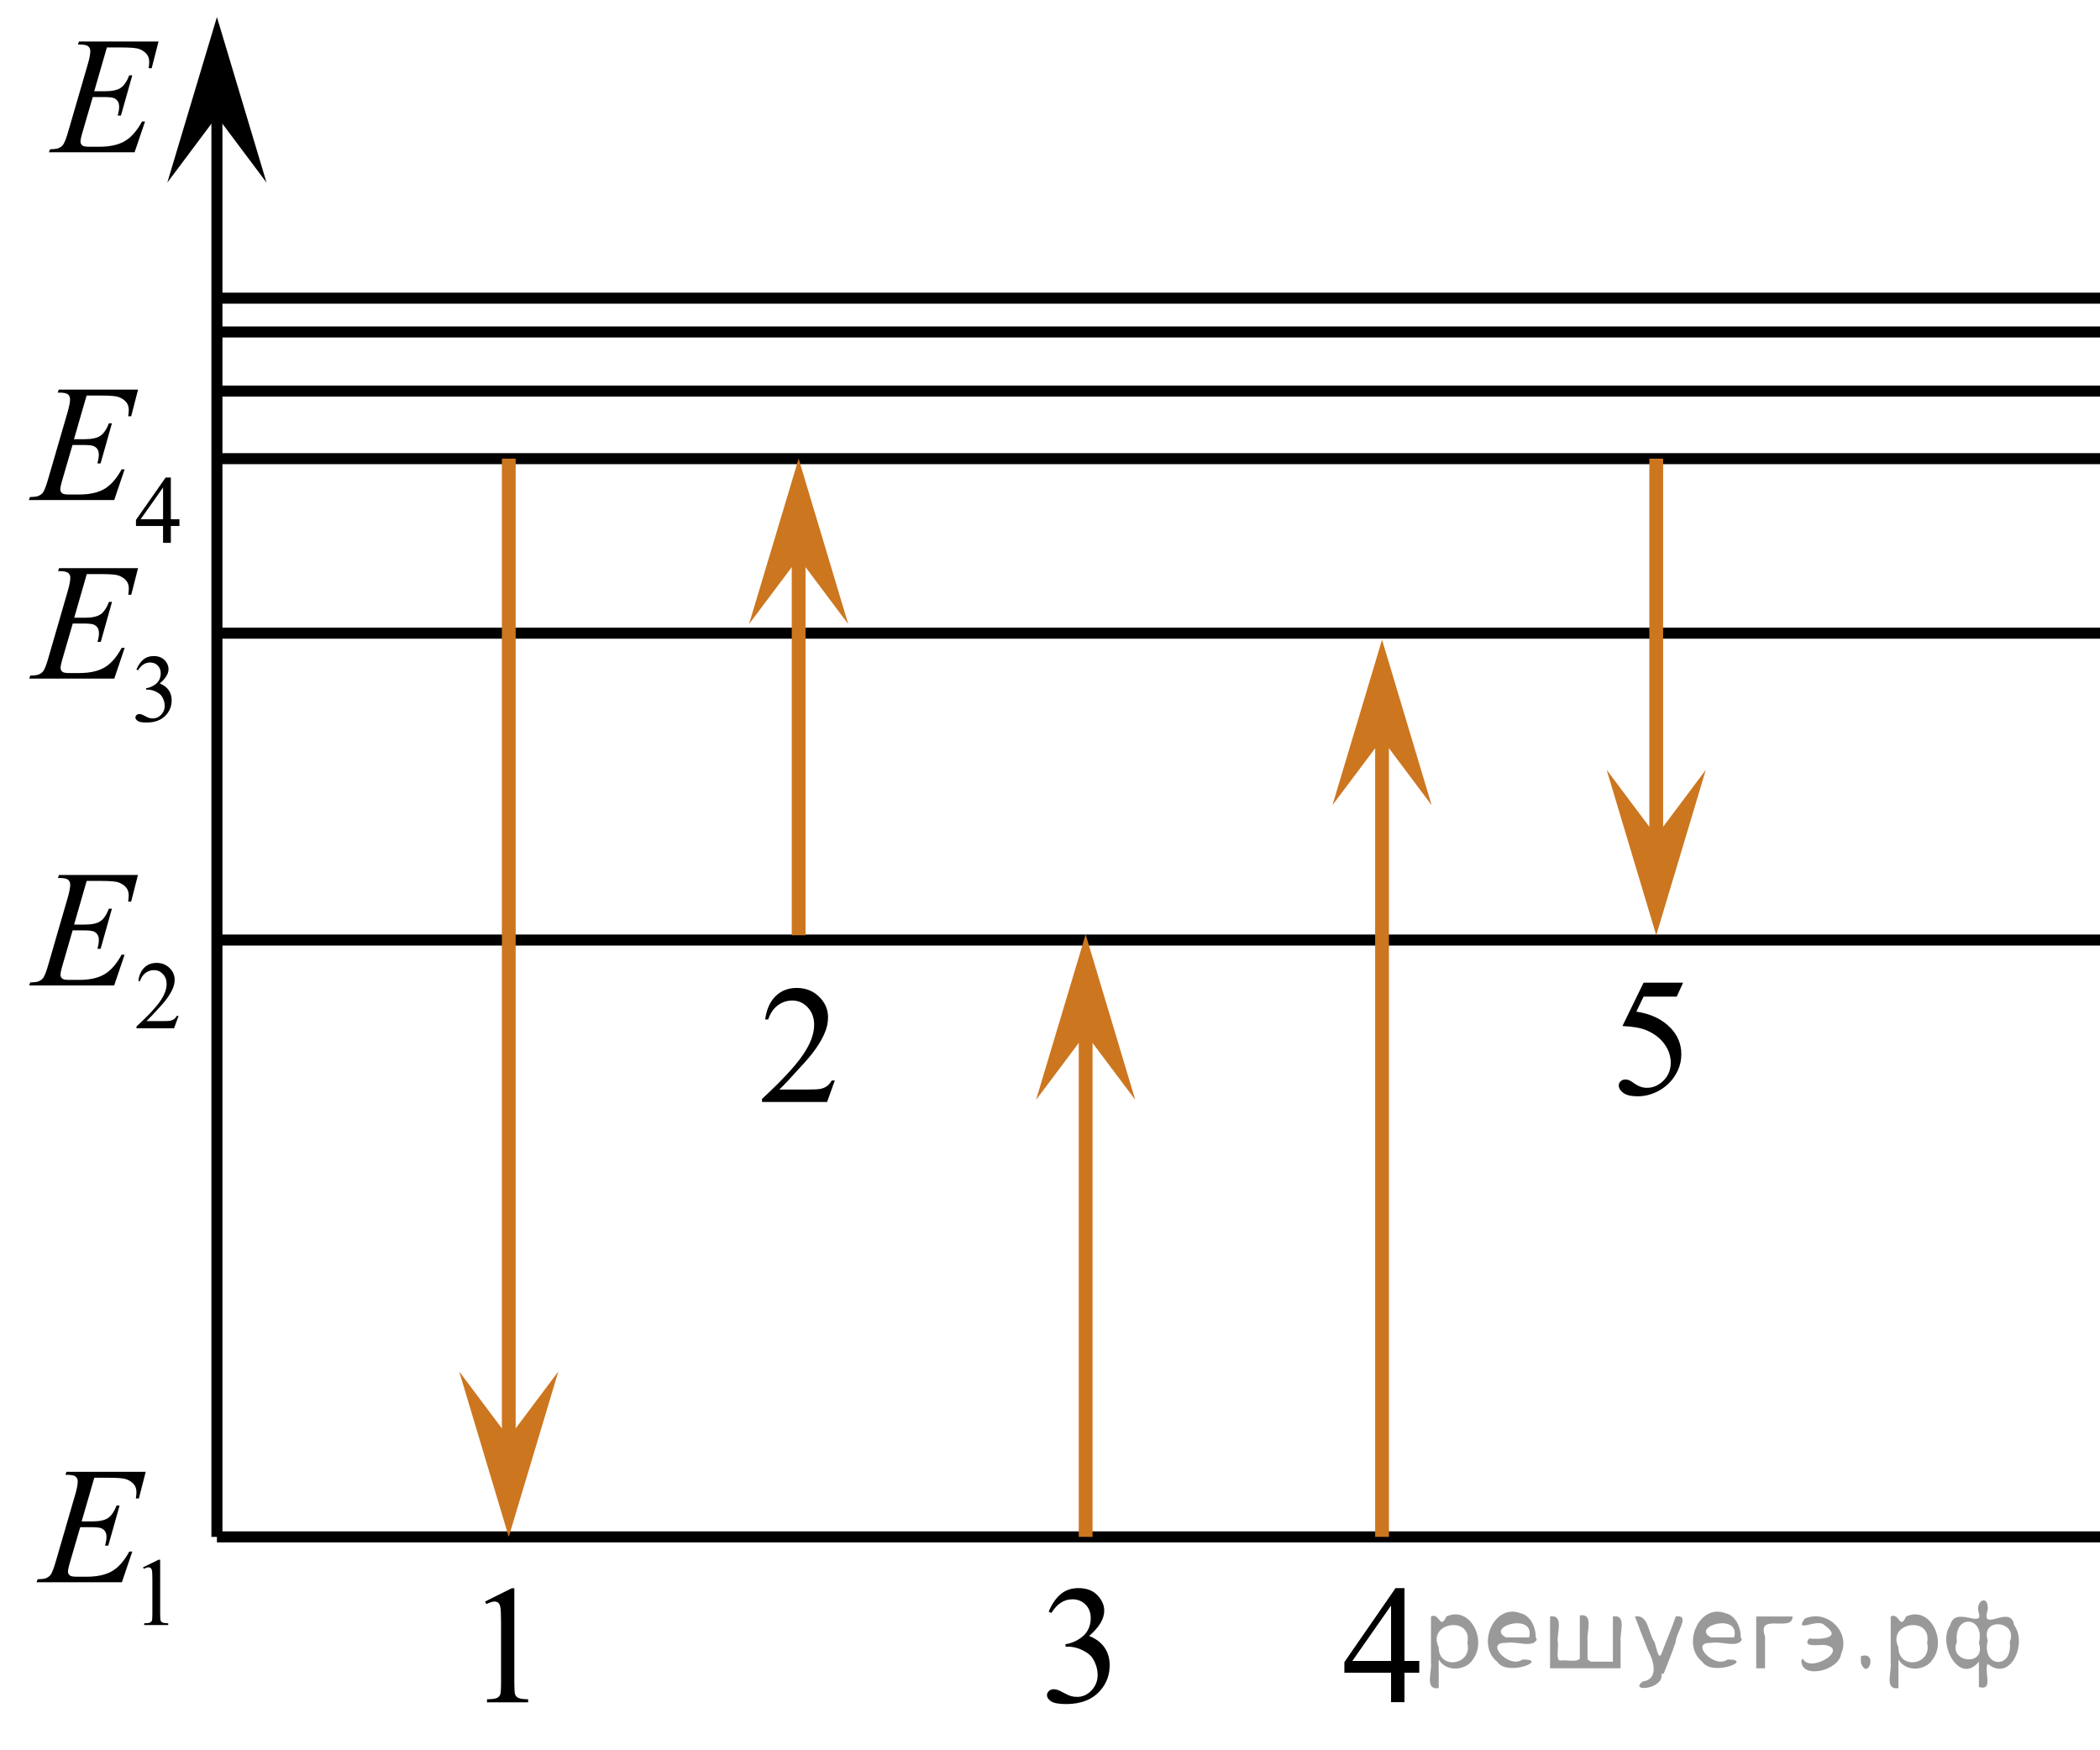 <?xml version="1.0" encoding="utf-8"?>
<!-- Generator: Adobe Illustrator 27.2.0, SVG Export Plug-In . SVG Version: 6.00 Build 0)  -->
<svg version="1.1" id="Слой_1" xmlns="http://www.w3.org/2000/svg" xmlns:xlink="http://www.w3.org/1999/xlink" x="0px" y="0px"
	 width="190.484px" height="158.734px" viewBox="0 0 190.484 158.734" enable-background="new 0 0 190.484 158.734"
	 xml:space="preserve">
<line fill="none" stroke="#000000" stroke-miterlimit="10" x1="19.676" y1="139.383" x2="19.676" y2="10.191"/>
<line fill="none" stroke="#000000" stroke-miterlimit="10" x1="190.484" y1="139.383" x2="19.676" y2="139.383"/>
<line fill="none" stroke="#000000" stroke-miterlimit="10" x1="190.484" y1="85.255" x2="19.676" y2="85.255"/>
<line fill="none" stroke="#000000" stroke-miterlimit="10" x1="190.484" y1="57.425" x2="19.676" y2="57.425"/>
<line fill="none" stroke="#000000" stroke-miterlimit="10" x1="190.484" y1="41.596" x2="19.676" y2="41.596"/>
<line fill="none" stroke="#000000" stroke-miterlimit="10" x1="190.484" y1="35.468" x2="19.676" y2="35.468"/>
<line fill="none" stroke="#000000" stroke-miterlimit="10" x1="190.484" y1="30.106" x2="19.676" y2="30.106"/>
<line fill="none" stroke="#000000" stroke-miterlimit="10" x1="19.676" y1="27.042" x2="190.484" y2="27.042"/>
<polygon fill="#CC761F" points="72.442,50.602 67.942,56.602 72.442,41.596 76.942,56.602 "/>
<polygon points="19.676,10.554 15.176,16.56 19.676,1.548 24.176,16.56 "/>
<g>
	<g>
		<g>
			<g>
				<g>
					<g>
						<g>
							<g>
								<g>
									<g>
										<g>
											<g>
												<g>
													<defs>
														<rect id="SVGID_1_" x="119.18" y="140.462" width="12.363" height="16.699"/>
													</defs>
													<clipPath id="SVGID_00000097462711499017869640000012876526873710685873_">
														<use xlink:href="#SVGID_1_"  overflow="visible"/>
													</clipPath>
													<g clip-path="url(#SVGID_00000097462711499017869640000012876526873710685873_)">
														<g enable-background="new    ">
															<path d="M128.738,150.637v1.062h-1.343v2.676h-1.217v-2.676h-4.235v-0.956l4.641-6.712h0.811v6.606
																H128.738z M126.178,150.637v-5.029l-3.512,5.029H126.178z"/>
														</g>
													</g>
												</g>
											</g>
										</g>
									</g>
								</g>
							</g>
						</g>
					</g>
				</g>
			</g>
		</g>
	</g>
</g>
<g>
	<g>
		<g>
			<g>
				<g>
					<g>
						<g>
							<g>
								<g>
									<g>
										<g>
											<g>
												<g>
													<defs>
														
															<rect id="SVGID_00000134234082108930090020000003498768209246952835_" x="92.295" y="140.462" width="12.362" height="18.08"/>
													</defs>
													<clipPath id="SVGID_00000137114136391598397170000011000590153197584547_">
														<use xlink:href="#SVGID_00000134234082108930090020000003498768209246952835_"  overflow="visible"/>
													</clipPath>
													<g clip-path="url(#SVGID_00000137114136391598397170000011000590153197584547_)">
														<g enable-background="new    ">
															<path d="M95.122,146.164c0.286-0.682,0.646-1.209,1.081-1.58c0.435-0.37,0.978-0.556,1.627-0.556
																c0.802,0,1.417,0.264,1.844,0.791c0.325,0.394,0.487,0.815,0.487,1.263
																c0,0.737-0.458,1.499-1.373,2.285c0.615,0.244,1.08,0.593,1.395,1.046s0.472,0.986,0.472,1.599
																c0,0.876-0.275,1.636-0.826,2.278c-0.718,0.836-1.759,1.255-3.121,1.255
																c-0.674,0-1.132-0.085-1.376-0.254c-0.244-0.17-0.365-0.352-0.365-0.546
																c0-0.144,0.058-0.272,0.173-0.381s0.255-0.164,0.417-0.164c0.123,0,0.248,0.019,0.377,0.06
																c0.084,0.025,0.273,0.116,0.568,0.273c0.295,0.157,0.499,0.25,0.612,0.28
																c0.182,0.055,0.377,0.082,0.583,0.082c0.501,0,0.938-0.196,1.31-0.59
																c0.371-0.394,0.557-0.859,0.557-1.397c0-0.394-0.086-0.777-0.258-1.15
																c-0.128-0.279-0.268-0.49-0.42-0.635c-0.212-0.199-0.502-0.38-0.871-0.542
																c-0.369-0.161-0.745-0.242-1.129-0.242h-0.236v-0.225c0.389-0.05,0.778-0.191,1.169-0.426
																c0.391-0.233,0.675-0.516,0.852-0.844c0.177-0.329,0.266-0.69,0.266-1.083
																c0-0.513-0.158-0.928-0.476-1.244c-0.317-0.315-0.712-0.474-1.184-0.474
																c-0.763,0-1.399,0.413-1.911,1.239L95.122,146.164z"/>
														</g>
													</g>
												</g>
											</g>
										</g>
									</g>
								</g>
							</g>
						</g>
					</g>
				</g>
			</g>
		</g>
	</g>
</g>
<g>
	<g>
		<g>
			<g>
				<g>
					<g>
						<g>
							<g>
								<g>
									<g>
										<g>
											<g>
												<g>
													<defs>
														
															<rect id="SVGID_00000057837229809983506140000017720286312150464698_" x="144.053" y="85.346" width="12.359" height="18.068"/>
													</defs>
													<clipPath id="SVGID_00000132772972438469179590000012565752983132213670_">
														<use xlink:href="#SVGID_00000057837229809983506140000017720286312150464698_"  overflow="visible"/>
													</clipPath>
													<g clip-path="url(#SVGID_00000132772972438469179590000012565752983132213670_)">
														<g enable-background="new    ">
															<path d="M152.669,89.117l-0.576,1.27h-3.01l-0.656,1.359c1.303,0.194,2.336,0.685,3.099,1.472
																c0.654,0.677,0.981,1.474,0.981,2.39c0,0.533-0.107,1.026-0.321,1.48s-0.483,0.839-0.808,1.157
																s-0.686,0.575-1.085,0.769c-0.565,0.273-1.146,0.411-1.741,0.411c-0.6,0-1.037-0.103-1.31-0.31
																c-0.273-0.206-0.409-0.435-0.409-0.684c0-0.139,0.056-0.263,0.169-0.369
																c0.113-0.107,0.256-0.161,0.428-0.161c0.128,0,0.24,0.021,0.335,0.06
																c0.096,0.04,0.259,0.143,0.491,0.307c0.369,0.259,0.743,0.389,1.122,0.389
																c0.575,0,1.081-0.221,1.516-0.661c0.435-0.44,0.653-0.978,0.653-1.609
																c0-0.613-0.194-1.185-0.583-1.715c-0.388-0.53-0.924-0.94-1.608-1.228
																c-0.536-0.224-1.267-0.353-2.191-0.389l1.918-3.936H152.669z"/>
														</g>
													</g>
												</g>
											</g>
										</g>
									</g>
								</g>
							</g>
						</g>
					</g>
				</g>
			</g>
		</g>
	</g>
</g>
<g>
	<g>
		<g>
			<defs>
				<rect id="SVGID_00000091717338040636486710000010921567632815563957_" x="41.384" y="140.462" width="9.53" height="16.699"/>
			</defs>
			<clipPath id="SVGID_00000007430272066096159870000005238696439856590988_">
				<use xlink:href="#SVGID_00000091717338040636486710000010921567632815563957_"  overflow="visible"/>
			</clipPath>
			<g clip-path="url(#SVGID_00000007430272066096159870000005238696439856590988_)">
				<g enable-background="new    ">
					<path d="M43.999,145.246l2.413-1.203h0.241v8.558c0,0.568,0.023,0.922,0.07,1.062
						c0.046,0.14,0.143,0.246,0.289,0.321c0.146,0.074,0.444,0.117,0.893,0.127v0.276h-3.73v-0.276
						c0.468-0.01,0.77-0.051,0.907-0.123c0.137-0.072,0.231-0.17,0.285-0.292s0.081-0.487,0.081-1.095V147.13
						c0-0.737-0.024-1.211-0.073-1.42c-0.034-0.16-0.096-0.277-0.186-0.352
						c-0.09-0.075-0.199-0.112-0.325-0.112c-0.181,0-0.432,0.077-0.753,0.231L43.999,145.246z"/>
				</g>
			</g>
		</g>
	</g>
</g>
<g>
	<g>
		<g>
			<defs>
				
					<rect id="SVGID_00000062150544355919079150000013601610089899443366_" x="66.261" y="86.031" width="12.361" height="16.697"/>
			</defs>
			<clipPath id="SVGID_00000151523975939577583130000006953467738801899412_">
				<use xlink:href="#SVGID_00000062150544355919079150000013601610089899443366_"  overflow="visible"/>
			</clipPath>
			<g clip-path="url(#SVGID_00000151523975939577583130000006953467738801899412_)">
				<g enable-background="new    ">
					<path d="M75.722,97.991l-0.7,1.95h-5.902v-0.276c1.736-1.605,2.959-2.915,3.667-3.932s1.062-1.945,1.062-2.787
						c0-0.644-0.194-1.171-0.583-1.585c-0.389-0.413-0.854-0.62-1.395-0.62c-0.492,0-0.934,0.145-1.324,0.438
						c-0.391,0.291-0.68,0.719-0.867,1.281h-0.273c0.123-0.922,0.439-1.629,0.948-2.122
						c0.509-0.494,1.145-0.74,1.906-0.74c0.811,0,1.489,0.264,2.033,0.792c0.543,0.528,0.815,1.151,0.815,1.868
						c0,0.514-0.117,1.027-0.353,1.54c-0.364,0.808-0.954,1.662-1.77,2.563c-1.225,1.355-1.99,2.173-2.295,2.451
						h2.612c0.53,0,0.903-0.019,1.117-0.06s0.407-0.121,0.579-0.243s0.322-0.295,0.45-0.519H75.722z"/>
				</g>
			</g>
		</g>
	</g>
</g>
<line fill="none" stroke="#CC761F" stroke-width="1.25" stroke-miterlimit="10" x1="72.442" y1="49.099" x2="72.442" y2="84.821"/>
<line fill="none" stroke="#CC761F" stroke-width="1.25" stroke-miterlimit="10" x1="46.149" y1="41.596" x2="46.149" y2="130.957"/>
<line fill="none" stroke="#CC761F" stroke-width="1.25" stroke-miterlimit="10" x1="98.476" y1="92.248" x2="98.476" y2="139.382"/>
<line fill="none" stroke="#CC761F" stroke-width="1.25" stroke-miterlimit="10" x1="125.361" y1="139.382" x2="125.361" y2="65.425"/>
<line fill="none" stroke="#CC761F" stroke-width="1.25" stroke-miterlimit="10" x1="150.232" y1="79.341" x2="150.232" y2="41.596"/>
<polygon fill="#CC761F" points="98.476,93.75 93.976,99.751 98.476,84.744 102.976,99.751 "/>
<polygon fill="#CC761F" points="150.232,75.815 154.732,69.814 150.232,84.821 145.732,69.814 "/>
<polygon fill="#CC761F" points="125.361,67.024 120.861,73.025 125.361,58.018 129.861,73.025 "/>
<polygon fill="#CC761F" points="46.149,130.376 50.649,124.375 46.149,139.382 41.649,124.375 "/>
<g>
	<defs>
		<polygon id="SVGID_00000118377233326211685780000015003274168533413051_" points="0.69,150.387 18.561,150.387 18.561,128.376 
			0.69,128.376 0.69,150.387 		"/>
	</defs>
	<clipPath id="SVGID_00000119081728008118469770000010569772318101008272_">
		<use xlink:href="#SVGID_00000118377233326211685780000015003274168533413051_"  overflow="visible"/>
	</clipPath>
	<g clip-path="url(#SVGID_00000119081728008118469770000010569772318101008272_)">
		<path d="M12.974,142.144l1.412-0.69h0.141v4.903c0,0.325,0.014,0.528,0.041,0.608
			c0.027,0.08,0.084,0.141,0.169,0.184s0.259,0.067,0.522,0.073v0.158h-2.182v-0.158
			c0.273-0.006,0.451-0.029,0.53-0.071c0.08-0.041,0.136-0.097,0.167-0.167c0.031-0.069,0.047-0.278,0.047-0.627
			v-3.135c0-0.422-0.014-0.693-0.043-0.814c-0.02-0.092-0.057-0.158-0.109-0.201s-0.116-0.065-0.19-0.065
			c-0.105,0-0.252,0.044-0.44,0.133L12.974,142.144z"/>
	</g>
	<g clip-path="url(#SVGID_00000119081728008118469770000010569772318101008272_)">
		<path d="M8.552,134.02l-1.145,3.96h0.938c0.669,0,1.154-0.102,1.455-0.307s0.559-0.582,0.775-1.133h0.273
			l-1.026,3.634H9.527c0.088-0.306,0.133-0.566,0.133-0.783c0-0.212-0.043-0.382-0.129-0.51
			c-0.086-0.128-0.204-0.223-0.354-0.284c-0.15-0.061-0.466-0.093-0.949-0.093H7.275l-0.967,3.317
			c-0.094,0.32-0.141,0.565-0.141,0.732c0,0.128,0.061,0.241,0.185,0.34c0.084,0.068,0.293,0.102,0.628,0.102
			h0.886c0.96,0,1.729-0.17,2.308-0.51c0.578-0.34,1.096-0.931,1.554-1.772h0.273l-0.945,2.785H3.317
			l0.096-0.273c0.384-0.01,0.643-0.044,0.775-0.103c0.197-0.089,0.339-0.202,0.428-0.34
			c0.133-0.202,0.29-0.625,0.473-1.27l1.757-6.044c0.138-0.487,0.206-0.859,0.206-1.115
			c0-0.188-0.065-0.334-0.196-0.44c-0.13-0.106-0.385-0.159-0.764-0.159H5.938l0.088-0.273h7.191l-0.62,2.416
			h-0.273c0.034-0.227,0.052-0.416,0.052-0.568c0-0.262-0.065-0.48-0.192-0.658
			c-0.167-0.227-0.411-0.398-0.731-0.517c-0.236-0.089-0.78-0.134-1.631-0.134H8.552z"/>
	</g>
</g>
<g>
	<defs>
		<polygon id="SVGID_00000067915409771508505260000017525756108776015500_" points="0.035,96.26 19.216,96.26 
			19.216,74.249 0.035,74.249 0.035,96.26 		"/>
	</defs>
	<clipPath id="SVGID_00000119802353914742045250000004944228389657404069_">
		<use xlink:href="#SVGID_00000067915409771508505260000017525756108776015500_"  overflow="visible"/>
	</clipPath>
	<g clip-path="url(#SVGID_00000119802353914742045250000004944228389657404069_)">
		<path d="M16.196,92.137l-0.405,1.117H12.379v-0.158c1.004-0.92,1.71-1.67,2.12-2.253
			c0.41-0.582,0.614-1.114,0.614-1.597c0-0.368-0.112-0.671-0.337-0.908s-0.493-0.355-0.806-0.355
			c-0.284,0-0.54,0.084-0.766,0.251c-0.226,0.167-0.393,0.411-0.501,0.734h-0.158
			c0.071-0.528,0.254-0.934,0.548-1.217c0.294-0.282,0.662-0.424,1.103-0.424c0.469,0,0.861,0.151,1.175,0.454
			c0.314,0.303,0.471,0.659,0.471,1.07c0,0.294-0.068,0.588-0.205,0.883c-0.21,0.462-0.552,0.952-1.024,1.469
			c-0.708,0.776-1.15,1.244-1.326,1.404h1.51c0.307,0,0.522-0.012,0.646-0.034
			c0.123-0.023,0.235-0.069,0.335-0.14c0.1-0.069,0.186-0.169,0.26-0.297H16.196z"/>
	</g>
	<g clip-path="url(#SVGID_00000119802353914742045250000004944228389657404069_)">
		<path d="M7.862,79.893l-1.141,3.961h0.935c0.667,0,1.151-0.102,1.45-0.307c0.299-0.204,0.557-0.582,0.772-1.134
			h0.273l-1.023,3.635H8.834c0.088-0.306,0.132-0.566,0.132-0.783c0-0.212-0.043-0.382-0.129-0.51
			c-0.085-0.128-0.204-0.223-0.353-0.284c-0.15-0.061-0.465-0.093-0.946-0.093H6.59l-0.964,3.317
			c-0.093,0.32-0.14,0.565-0.14,0.732c0,0.128,0.061,0.241,0.184,0.34c0.084,0.068,0.292,0.102,0.625,0.102
			h0.883c0.957,0,1.723-0.17,2.3-0.51c0.576-0.34,1.093-0.931,1.549-1.772h0.273l-0.942,2.785H2.645
			l0.096-0.273c0.382-0.01,0.64-0.044,0.772-0.103c0.196-0.089,0.338-0.202,0.427-0.34
			c0.133-0.202,0.29-0.625,0.471-1.27l1.752-6.045c0.137-0.487,0.206-0.859,0.206-1.115
			c0-0.188-0.065-0.334-0.195-0.44c-0.13-0.106-0.384-0.159-0.762-0.159H5.258l0.088-0.273h7.168l-0.618,2.416
			h-0.273c0.034-0.227,0.052-0.416,0.052-0.568c0-0.262-0.064-0.48-0.191-0.658
			c-0.167-0.227-0.41-0.398-0.729-0.517c-0.236-0.089-0.778-0.134-1.627-0.134H7.862z"/>
	</g>
</g>
<g>
	<defs>
		<polygon id="SVGID_00000079461743714460285670000002126782873511075258_" points="0.035,68.431 19.216,68.431 
			19.216,46.42 0.035,46.42 0.035,68.431 		"/>
	</defs>
	<clipPath id="SVGID_00000156548312657225998860000006513174692559143062_">
		<use xlink:href="#SVGID_00000079461743714460285670000002126782873511075258_"  overflow="visible"/>
	</clipPath>
	<g clip-path="url(#SVGID_00000156548312657225998860000006513174692559143062_)">
		<path d="M12.374,60.723c0.165-0.391,0.373-0.692,0.625-0.905s0.565-0.319,0.94-0.319
			c0.463,0,0.819,0.151,1.066,0.454c0.188,0.226,0.281,0.467,0.281,0.724c0,0.423-0.264,0.859-0.793,1.31
			c0.355,0.14,0.624,0.34,0.806,0.6c0.182,0.26,0.273,0.565,0.273,0.916c0,0.503-0.159,0.938-0.477,1.307
			c-0.415,0.479-1.017,0.719-1.804,0.719c-0.39,0-0.654-0.049-0.795-0.145c-0.141-0.097-0.211-0.201-0.211-0.312
			c0-0.083,0.033-0.155,0.1-0.219c0.067-0.062,0.147-0.094,0.241-0.094c0.071,0,0.144,0.012,0.217,0.034
			c0.048,0.015,0.158,0.066,0.329,0.156c0.17,0.09,0.289,0.144,0.354,0.161c0.105,0.031,0.217,0.047,0.337,0.047
			c0.29,0,0.542-0.113,0.757-0.339s0.322-0.492,0.322-0.801c0-0.226-0.05-0.445-0.149-0.659
			c-0.074-0.16-0.155-0.281-0.243-0.364c-0.122-0.114-0.29-0.218-0.503-0.31
			c-0.213-0.093-0.431-0.139-0.652-0.139h-0.137v-0.129c0.225-0.028,0.45-0.109,0.676-0.244
			c0.226-0.134,0.39-0.295,0.493-0.483c0.102-0.189,0.153-0.396,0.153-0.621c0-0.294-0.092-0.531-0.275-0.713
			c-0.184-0.182-0.412-0.272-0.685-0.272c-0.441,0-0.809,0.236-1.105,0.71L12.374,60.723z"/>
	</g>
	<g clip-path="url(#SVGID_00000156548312657225998860000006513174692559143062_)">
		<path d="M7.872,52.064l-1.141,3.961h0.935c0.667,0,1.151-0.102,1.45-0.307c0.299-0.204,0.557-0.582,0.772-1.134
			h0.273l-1.023,3.635H8.843c0.088-0.306,0.132-0.566,0.132-0.783c0-0.212-0.043-0.382-0.129-0.51
			c-0.085-0.128-0.204-0.223-0.353-0.284c-0.15-0.061-0.465-0.093-0.946-0.093H6.599l-0.964,3.317
			c-0.093,0.32-0.14,0.565-0.14,0.732c0,0.128,0.061,0.241,0.184,0.34c0.084,0.068,0.292,0.102,0.625,0.102
			h0.883c0.957,0,1.723-0.17,2.3-0.51c0.576-0.34,1.093-0.931,1.549-1.772h0.273l-0.942,2.785H2.654
			l0.096-0.273c0.382-0.01,0.64-0.044,0.772-0.103c0.196-0.089,0.338-0.202,0.427-0.34
			c0.133-0.202,0.29-0.625,0.471-1.27l1.752-6.045c0.137-0.487,0.206-0.859,0.206-1.115
			c0-0.188-0.065-0.334-0.195-0.44C6.053,51.851,5.799,51.798,5.421,51.798H5.267l0.088-0.273h7.168l-0.618,2.416
			h-0.273c0.034-0.227,0.052-0.416,0.052-0.568c0-0.262-0.064-0.48-0.191-0.658
			c-0.167-0.227-0.41-0.398-0.729-0.517c-0.236-0.089-0.778-0.134-1.627-0.134H7.872z"/>
	</g>
</g>
<g>
	<defs>
		<polygon id="SVGID_00000156545704038670822170000015229700113939322248_" points="0,52.239 19.251,52.239 19.251,30.228 
			0,30.228 0,52.239 		"/>
	</defs>
	<clipPath id="SVGID_00000073715394643212370760000005124615820850001537_">
		<use xlink:href="#SVGID_00000156545704038670822170000015229700113939322248_"  overflow="visible"/>
	</clipPath>
	<g clip-path="url(#SVGID_00000073715394643212370760000005124615820850001537_)">
		<path d="M16.276,47.092v0.608h-0.779v1.533h-0.707v-1.533h-2.457v-0.548l2.692-3.846h0.471v3.785H16.276z
			 M14.791,47.092v-2.882l-2.037,2.882H14.791z"/>
	</g>
	<g clip-path="url(#SVGID_00000073715394643212370760000005124615820850001537_)">
		<path d="M7.855,35.872l-1.145,3.961h0.938c0.669,0,1.154-0.102,1.455-0.307c0.3-0.204,0.559-0.582,0.775-1.134
			h0.273l-1.027,3.635H8.83c0.088-0.306,0.133-0.566,0.133-0.783c0-0.212-0.043-0.382-0.129-0.51
			c-0.086-0.128-0.205-0.223-0.354-0.284c-0.15-0.061-0.467-0.093-0.949-0.093H6.577l-0.968,3.317
			c-0.094,0.32-0.14,0.565-0.14,0.732c0,0.128,0.061,0.241,0.185,0.34c0.084,0.068,0.293,0.102,0.628,0.102
			h0.886c0.96,0,1.729-0.17,2.308-0.51s1.097-0.931,1.555-1.772h0.273l-0.945,2.785H2.618l0.096-0.273
			c0.384-0.01,0.643-0.044,0.775-0.103c0.197-0.089,0.34-0.202,0.428-0.34c0.133-0.202,0.29-0.625,0.473-1.27
			l1.758-6.045c0.138-0.487,0.207-0.859,0.207-1.115c0-0.188-0.065-0.334-0.196-0.44
			c-0.13-0.106-0.385-0.159-0.764-0.159H5.24l0.088-0.273h7.194l-0.621,2.416H11.629
			c0.034-0.227,0.052-0.416,0.052-0.568c0-0.262-0.065-0.48-0.192-0.658c-0.168-0.227-0.411-0.398-0.731-0.517
			c-0.236-0.089-0.781-0.134-1.632-0.134H7.855z"/>
	</g>
</g>
<g>
	<defs>
		<polygon id="SVGID_00000044162837543552297340000004679629589033351838_" points="1.805,16.56 18.365,16.56 18.365,0 1.805,0 
			1.805,16.56 		"/>
	</defs>
	<clipPath id="SVGID_00000125565213469911338070000010456625594212357028_">
		<use xlink:href="#SVGID_00000044162837543552297340000004679629589033351838_"  overflow="visible"/>
	</clipPath>
	<g clip-path="url(#SVGID_00000125565213469911338070000010456625594212357028_)">
		<path d="M9.696,4.303L8.547,8.276h0.941c0.672,0,1.159-0.102,1.46-0.308c0.301-0.205,0.56-0.584,0.778-1.138
			h0.274l-1.03,3.647h-0.296c0.089-0.307,0.133-0.568,0.133-0.786c0-0.213-0.043-0.383-0.129-0.512
			c-0.086-0.128-0.205-0.224-0.356-0.285S9.854,8.802,9.37,8.802H8.414L7.443,12.13
			c-0.094,0.321-0.141,0.566-0.141,0.733c0,0.129,0.062,0.242,0.185,0.342c0.084,0.069,0.294,0.103,0.63,0.103
			H9.007c0.963,0,1.735-0.171,2.316-0.512s1.101-0.934,1.56-1.778h0.274l-0.949,2.794H4.441l0.096-0.274
			c0.385-0.01,0.645-0.044,0.778-0.103c0.198-0.089,0.341-0.203,0.43-0.341c0.134-0.203,0.291-0.628,0.475-1.275
			L7.984,5.756c0.138-0.489,0.207-0.862,0.207-1.119c0-0.189-0.065-0.335-0.196-0.441
			C7.864,4.09,7.609,4.037,7.228,4.037H7.072l0.089-0.274h7.219L13.758,6.186h-0.274
			c0.035-0.228,0.052-0.418,0.052-0.571c0-0.262-0.065-0.481-0.193-0.659c-0.168-0.228-0.413-0.4-0.734-0.519
			c-0.237-0.089-0.783-0.134-1.638-0.134H9.696z"/>
	</g>
</g>
<g style="stroke:none;fill:#000;fill-opacity:0.4" > <path d="m 130.5,150.6 c 0,0.8 0,1.6 0,2.5 -1.3,0.2 -0.6,-1.5 -0.7,-2.3 0,-1.4 0,-2.8 0,-4.2 0.8,-0.4 0.8,1.3 1.4,0.0 2.2,-1.0 3.7,2.2 2.4,3.9 -0.6,1.0 -2.4,1.2 -3.1,0.0 z m 2.6,-1.6 c 0.5,-2.5 -3.7,-1.9 -2.6,0.4 0.0,2.1 3.1,1.6 2.6,-0.4 z" /> <path d="m 139.4,148.7 c -0.4,0.8 -1.9,0.1 -2.8,0.3 -2.0,-0.1 0.3,2.4 1.5,1.5 2.5,0.0 -1.4,1.6 -2.3,0.2 -1.9,-1.5 -0.3,-5.3 2.1,-4.4 0.9,0.2 1.4,1.2 1.4,2.2 z m -0.7,-0.2 c 0.6,-2.3 -4.0,-1.0 -2.1,0.0 0.7,0 1.4,-0.0 2.1,-0.0 z" /> <path d="m 144.3,150.7 c 0.6,0 1.3,0 2.0,0 0,-1.3 0,-2.7 0,-4.1 1.3,-0.2 0.6,1.5 0.7,2.3 0,0.8 0,1.6 0,2.4 -2.1,0 -4.2,0 -6.4,0 0,-1.5 0,-3.1 0,-4.7 1.3,-0.2 0.6,1.5 0.7,2.3 0.1,0.5 -0.2,1.6 0.2,1.7 0.5,-0.1 1.6,0.2 1.8,-0.2 0,-1.3 0,-2.6 0,-3.9 1.3,-0.2 0.6,1.5 0.7,2.3 0,0.5 0,1.1 0,1.7 z" /> <path d="m 150.7,151.8 c 0.3,1.4 -3.0,1.7 -1.7,0.7 1.5,-0.2 1.0,-1.9 0.5,-2.8 -0.4,-1.0 -0.8,-2.0 -1.2,-3.1 1.2,-0.2 1.2,1.4 1.7,2.2 0.2,0.2 0.4,1.9 0.7,1.2 0.4,-1.1 0.9,-2.2 1.3,-3.4 1.4,-0.2 0.0,1.5 -0.0,2.3 -0.3,0.9 -0.7,1.9 -1.1,2.9 z" /> <path d="m 158.0,148.7 c -0.4,0.8 -1.9,0.1 -2.8,0.3 -2.0,-0.1 0.3,2.4 1.5,1.5 2.5,0.0 -1.4,1.6 -2.3,0.2 -1.9,-1.5 -0.3,-5.3 2.1,-4.4 0.9,0.2 1.4,1.2 1.4,2.2 z m -0.7,-0.2 c 0.6,-2.3 -4.0,-1.0 -2.1,0.0 0.7,0 1.4,-0.0 2.1,-0.0 z" /> <path d="m 159.3,151.3 c 0,-1.5 0,-3.1 0,-4.7 1.1,0 2.2,0 3.3,0 0.0,1.5 -3.3,-0.4 -2.5,1.8 0,0.9 0,1.9 0,2.9 -0.2,0 -0.5,0 -0.7,0 z" /> <path d="m 163.5,150.4 c 0.7,1.4 4.2,-0.8 2.1,-1.2 -0.5,-0.1 -2.2,0.3 -1.5,-0.6 1.0,0.1 3.1,0.0 1.4,-1.2 -0.6,-0.7 -2.8,0.8 -1.8,-0.6 2.0,-0.9 4.2,1.2 3.3,3.2 -0.2,1.5 -3.5,2.3 -3.6,0.7 l 0,-0.1 0,-0.0 0,0 z" /> <path d="m 168.8,150.2 c 1.6,-0.5 0.6,2.3 -0.0,0.6 -0.0,-0.2 0.0,-0.4 0.0,-0.6 z" /> <path d="m 172.2,150.6 c 0,0.8 0,1.6 0,2.5 -1.3,0.2 -0.6,-1.5 -0.7,-2.3 0,-1.4 0,-2.8 0,-4.2 0.8,-0.4 0.8,1.3 1.4,0.0 2.2,-1.0 3.7,2.2 2.4,3.9 -0.6,1.0 -2.4,1.2 -3.1,0.0 z m 2.6,-1.6 c 0.5,-2.5 -3.7,-1.9 -2.6,0.4 0.0,2.1 3.1,1.6 2.6,-0.4 z" /> <path d="m 177.5,148.9 c -0.8,1.9 2.7,2.3 2.0,0.1 0.6,-2.4 -2.3,-2.7 -2.0,-0.1 z m 2.0,4.2 c 0,-0.8 0,-1.6 0,-2.4 -1.8,2.2 -3.8,-1.7 -2.6,-3.3 0.4,-1.8 3.0,0.3 2.6,-1.1 -0.4,-1.1 0.9,-1.8 0.8,-0.3 -0.7,2.2 2.1,-0.6 2.4,1.4 1.2,1.6 -0.3,5.2 -2.4,3.5 -0.4,0.6 0.6,2.5 -0.8,2.1 z m 2.8,-4.2 c 0.8,-1.9 -2.7,-2.3 -2.0,-0.1 -0.6,2.4 2.3,2.7 2.0,0.1 z" /> </g></svg>

<!--File created and owned by https://sdamgia.ru. Copying is prohibited. All rights reserved.-->
